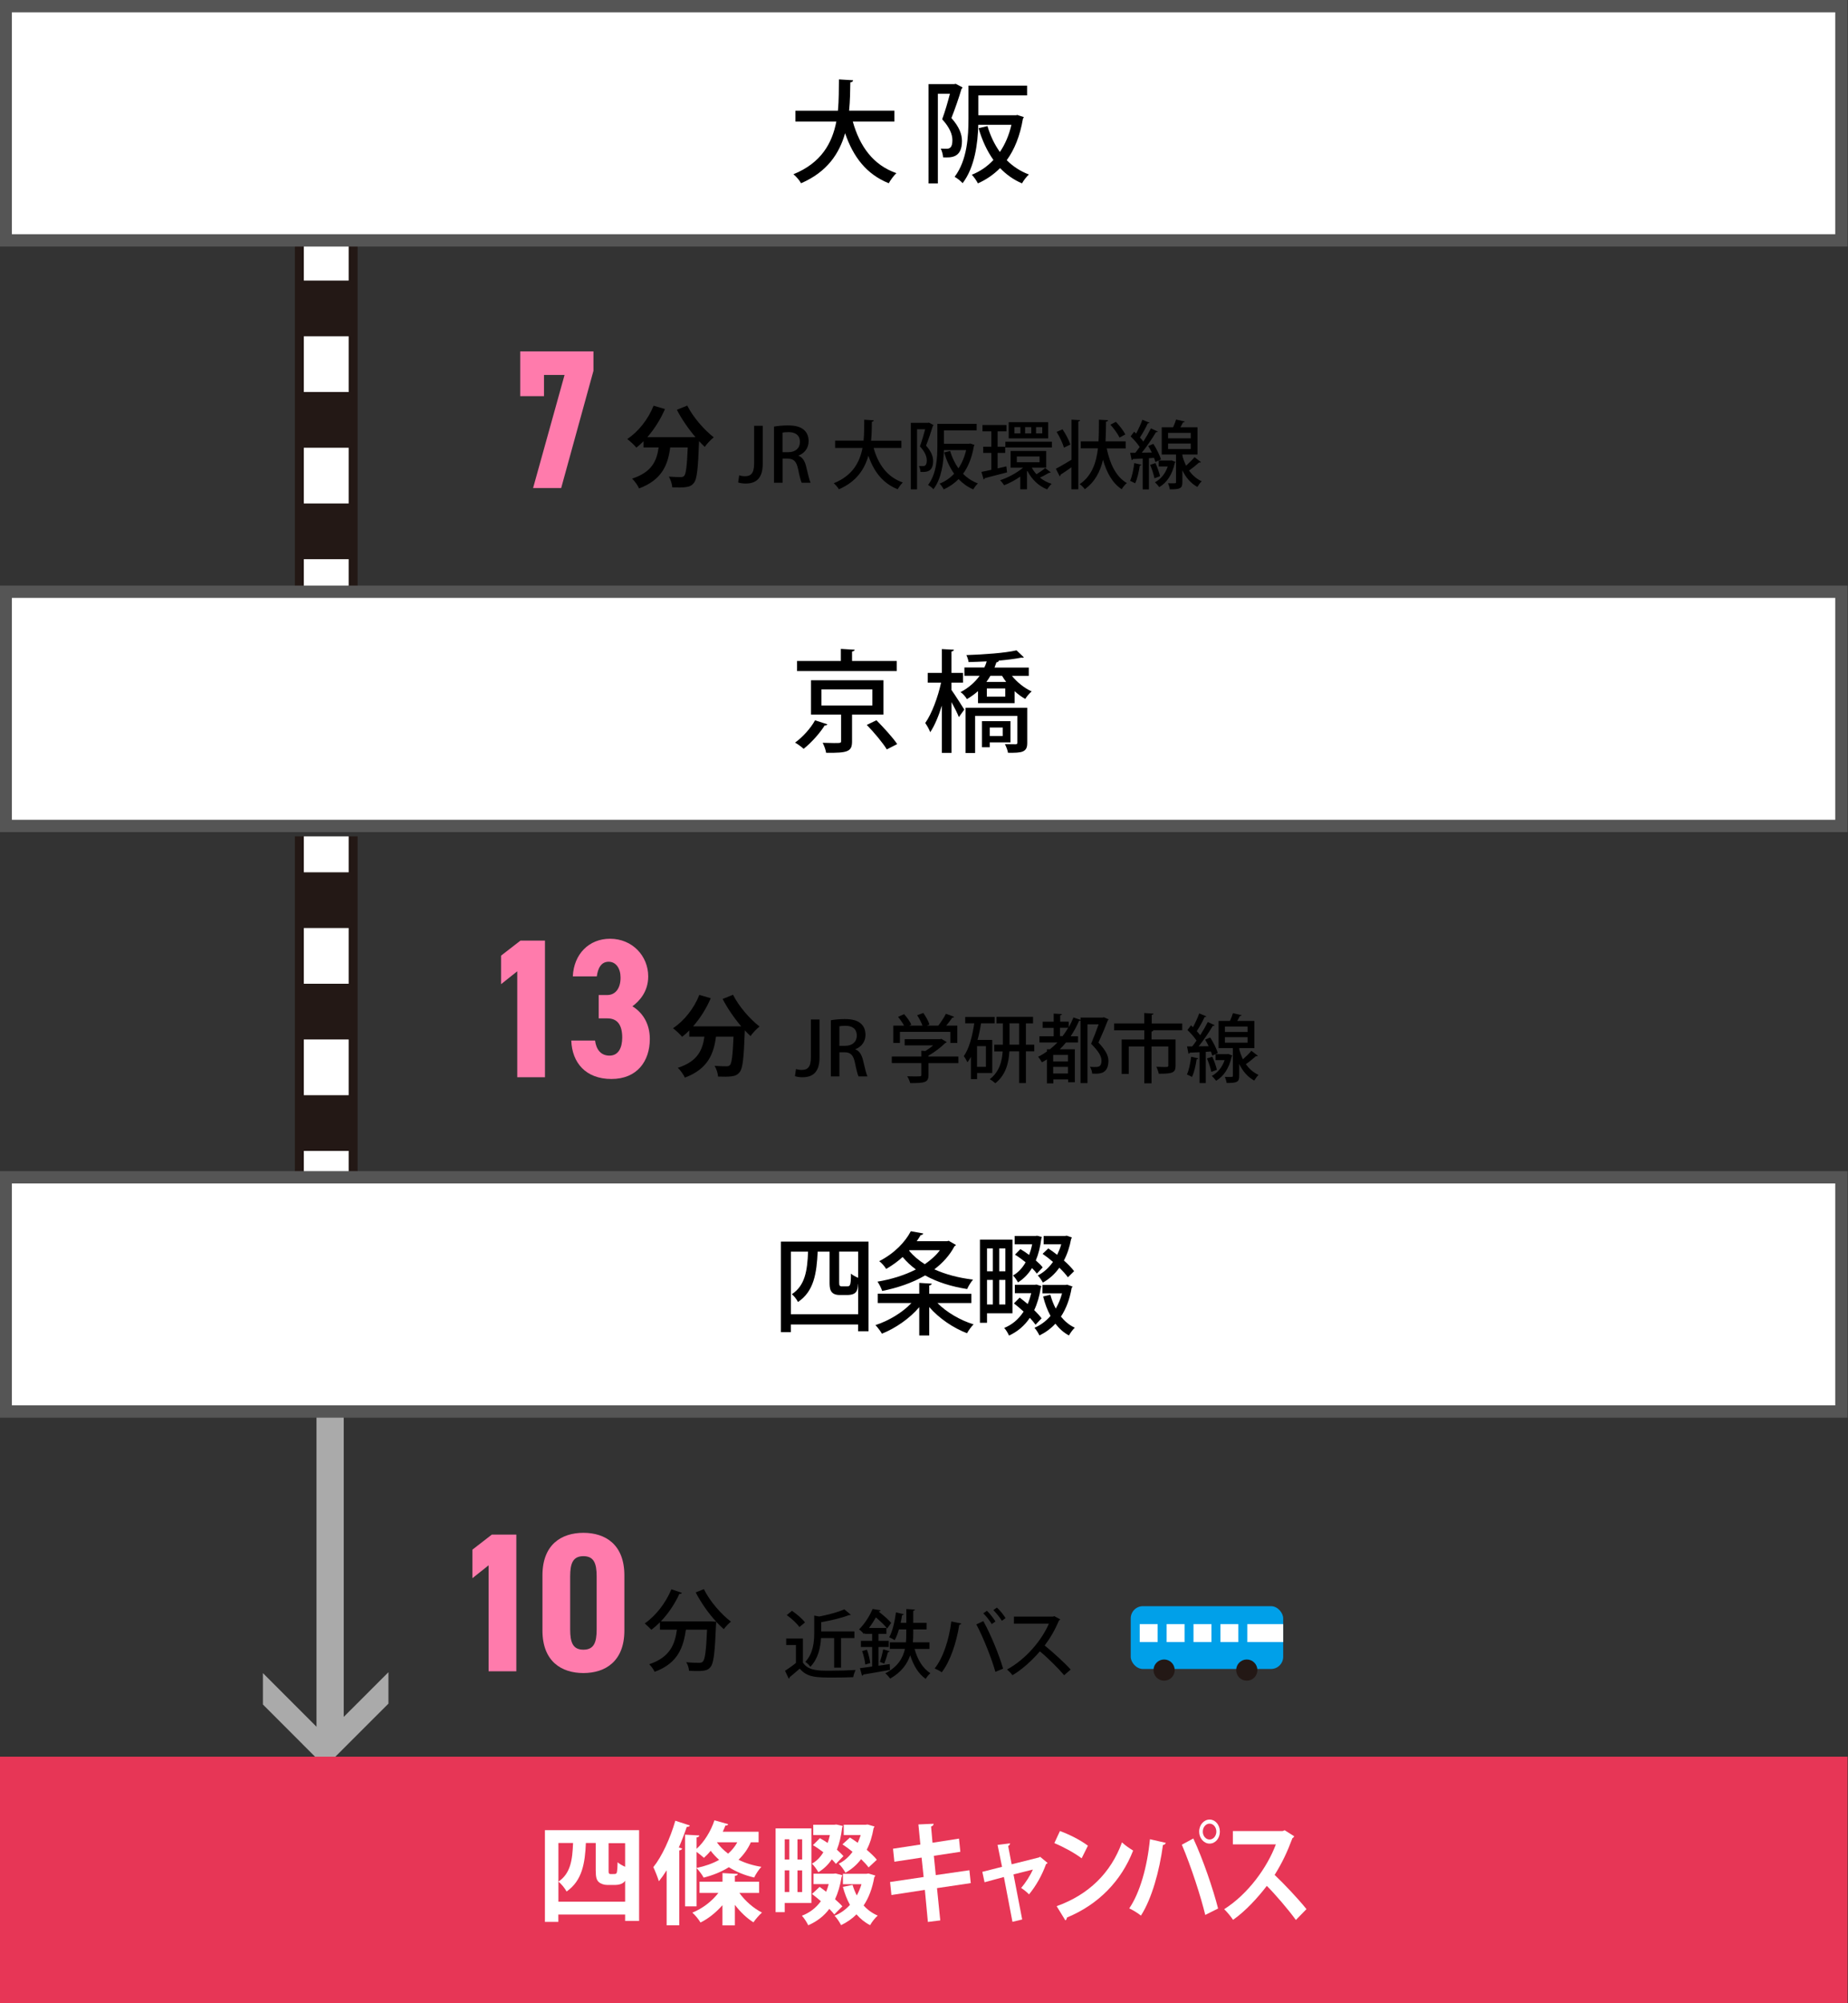 <?xml version="1.0" encoding="UTF-8"?><svg id="_レイヤー_2のコピー" xmlns="http://www.w3.org/2000/svg" viewBox="0 0 300 325"><rect x="0" y="0" width="300" height="325" fill="#333333" stroke="none"/><line x1="52.96" y1="39.69" x2="52.96" y2="96.54" fill="none" stroke="#231815" stroke-width="10.19"/><line x1="52.96" y1="39.69" x2="52.96" y2="45.52" fill="none" stroke="#fff" stroke-width="7.28"/><line x1="52.96" y1="54.56" x2="52.96" y2="86.2" fill="none" stroke="#fff" stroke-dasharray="0 0 9.04 9.04" stroke-width="7.28"/><line x1="52.96" y1="90.72" x2="52.96" y2="96.54" fill="none" stroke="#fff" stroke-width="7.28"/><path d="m84.45,64.27v-7.26h11.89v3.15l-5.24,19.02h-4.56l5.11-18.35h-3.34v3.44h-3.86Z" fill="#ff7bac" stroke-width="0"/><path d="m111.57,65.8c.91,1.84,2.72,3.93,4.3,5.15-.46.36-1.13,1.06-1.46,1.55-.3-.27-.61-.59-.93-.93v.1c-.16,4.37-.33,6.08-.84,6.68-.36.46-.75.61-1.32.68-.49.07-1.33.07-2.18.04-.03-.52-.26-1.24-.56-1.74.8.06,1.55.07,1.91.07.26,0,.42-.03.58-.2.29-.3.45-1.59.58-4.61h-2.85c-.36,2.78-1.3,5.25-5.05,6.65-.22-.49-.72-1.2-1.14-1.59,3.27-1.06,4.02-2.95,4.31-5.06h-2.45v-1.01c-.38.39-.77.74-1.16,1.04-.32-.39-1.06-1.08-1.48-1.39,1.81-1.21,3.4-3.21,4.27-5.41l1.85.54c-.71,1.66-1.72,3.25-2.86,4.56h7.81c-1.14-1.33-2.23-2.92-3.02-4.44l1.69-.68Z" stroke-width="0"/><path d="m123.82,75.25c0,2.44-1.16,3.2-2.78,3.2-.42,0-.92-.07-1.21-.18l.17-1.16c.23.08.54.15.92.15.93,0,1.5-.41,1.5-2.05v-6.13h1.4v6.18Z" stroke-width="0"/><path d="m129.61,73.93c.69.25,1.07.91,1.29,1.88.28,1.21.51,2.16.69,2.51h-1.45c-.13-.27-.35-1.07-.58-2.21-.25-1.23-.7-1.7-1.68-1.7h-.84v3.91h-1.39v-9.11c.59-.11,1.41-.19,2.25-.19,1.21,0,2.05.22,2.63.74.48.42.74,1.06.74,1.81,0,1.18-.72,1.99-1.65,2.34v.02Zm-1.63-.57c1.16,0,1.88-.66,1.88-1.65,0-1.19-.84-1.6-1.85-1.6-.47,0-.81.04-.98.08v3.17h.94Z" stroke-width="0"/><path d="m146.33,72.67h-4.51c.75,2.68,2.21,4.73,4.74,5.61-.28.25-.65.76-.83,1.1-2.43-.98-3.86-2.85-4.76-5.44-.62,2.18-1.93,4.21-4.79,5.44-.17-.31-.52-.72-.83-.98,3.07-1.24,4.22-3.42,4.67-5.73h-4.45v-1.18h4.62c.11-1.16.1-2.33.11-3.4l1.54.1c-.01.12-.11.21-.3.23-.01.95-.02,2-.13,3.08h4.92v1.18Z" stroke-width="0"/><path d="m150.8,68.57l.74.39c-.01.06-.06.13-.11.16-.28.94-.71,2.2-1.1,3.17.84.95,1.15,1.75,1.15,2.5,0,1.86-1.19,1.81-2.05,1.77-.01-.28-.12-.7-.25-.95.24.01.48.01.65.01.35,0,.62-.16.62-.93,0-.62-.29-1.38-1.11-2.27.31-.85.63-1.94.85-2.78h-1.32v9.75h-1.01v-10.79h2.79l.17-.04Zm2.45,3.42h4.08c.17-.02.18-.04.19-.04.04.02.07.04.68.23-.02.08-.06.13-.1.18-.31,1.86-.92,3.36-1.76,4.51.68.68,1.48,1.21,2.41,1.56-.25.23-.59.66-.75.97-.93-.4-1.71-.97-2.39-1.67-.69.7-1.5,1.26-2.41,1.67-.13-.28-.43-.71-.66-.94.88-.35,1.68-.88,2.35-1.61-.7-.98-1.23-2.14-1.62-3.45l.97-.23c.31,1.04.76,1.99,1.35,2.81.55-.82.99-1.81,1.25-2.96h-3.61c-.05,2-.37,4.61-1.7,6.35-.17-.21-.63-.57-.87-.69,1.39-1.83,1.51-4.45,1.51-6.37v-3.54h6.38v1.05h-5.31v2.16Z" stroke-width="0"/><path d="m163.37,75.66l.11.98c-1.33.35-2.73.71-3.61.93-.01.11-.1.18-.19.21l-.36-1.22c.45-.08,1-.21,1.61-.34v-2.74h-1.32v-1.01h1.32v-2.49h-1.44v-1.03h3.9v1.03h-1.44v2.49h1.23v1.01h-1.23v2.51l1.42-.33Zm4.13.21c.21.39.46.75.76,1.07.47-.28,1.06-.7,1.41-1l.92.7c-.06.06-.14.08-.28.06-.37.22-1,.57-1.49.78.54.45,1.2.81,1.9,1.01-.24.22-.56.63-.72.91-1.4-.54-2.51-1.64-3.21-2.99l-.07.06v2.91h-1.09v-2.06c-.84.59-1.76,1.07-2.62,1.4-.16-.24-.45-.62-.66-.81,1.29-.41,2.74-1.2,3.74-2.04h-2.03v-2.7h5.78v2.7h-2.34Zm-4.29-4.2h7.56v.93h-7.56v-.93Zm6.95-3.17v2.62h-6.41v-2.62h6.41Zm-4.51,1.81v-1.01h-.97v1.01h.97Zm-.58,3.75v.93h3.69v-.93h-3.69Zm2.34-3.75v-1.01h-1v1.01h1Zm1.79,0v-1.01h-1.01v1.01h1.01Z" stroke-width="0"/><path d="m173.93,68.08l1.41.08c-.01.11-.08.17-.29.21v11.01h-1.12v-3.57c-.66.47-1.3.92-1.77,1.21.01.11-.05.21-.13.25l-.63-1.22c.65-.33,1.59-.89,2.54-1.46v-6.51Zm-1.44,1.57c.52.77,1.06,1.8,1.27,2.46-.43.24-.74.37-1.05.51-.17-.68-.69-1.75-1.18-2.55l.97-.42Zm10.26,3.1h-3.09c.52,2.5,1.51,4.61,3.27,5.62-.28.22-.65.68-.84,1-1.5-.99-2.43-2.67-3.03-4.77-.45,1.9-1.3,3.58-2.96,4.77-.18-.28-.54-.63-.83-.82,1.97-1.33,2.69-3.44,2.97-5.81h-2.79v-1.13h2.88c.07-1.16.06-2.35.07-3.52l1.48.08c-.01.13-.12.21-.33.23-.01,1.05-.02,2.14-.08,3.21h3.27v1.13Zm-1.6-4.31c.58.6,1.24,1.45,1.53,2.04l-.94.51c-.27-.58-.91-1.46-1.48-2.09l.89-.46Z" stroke-width="0"/><path d="m185.28,75.4c-.02.12-.13.15-.25.13-.15,1.01-.4,2.17-.76,2.88-.21-.13-.58-.3-.82-.4.33-.68.55-1.82.69-2.88l1.15.27Zm2.28-.46c-.05-.19-.12-.42-.22-.66l-.83.06v5.06h-1.01v-5c-.6.02-1.15.06-1.58.07-.02.11-.12.16-.21.17l-.24-1.18h.84c.23-.29.47-.62.7-.95-.36-.54-.94-1.22-1.47-1.71l.57-.76c.11.1.22.19.33.3.37-.7.78-1.58,1.01-2.24l1.16.48c-.05.07-.15.11-.29.11-.3.68-.82,1.62-1.27,2.29.22.23.4.45.56.66.47-.74.91-1.5,1.23-2.14l1.12.52c-.06.07-.16.11-.31.11-.58.98-1.47,2.29-2.29,3.31l1.62-.02c-.18-.37-.37-.74-.58-1.06l.83-.35c.52.8,1.05,1.85,1.23,2.53l-.89.41Zm.01.18c.31.68.62,1.56.75,2.14-.25.08-.5.18-.91.33-.11-.59-.41-1.5-.7-2.18l.86-.28Zm2.63-.43l.63.25c-.01.06-.06.12-.11.14-.41,1.92-1.3,3.23-2.53,3.95-.15-.22-.51-.63-.71-.78.94-.51,1.68-1.36,2.09-2.57h-1.47v-.97h1.93l.18-.02Zm1.74-.95c0,.43.4,1.39.6,1.81.49-.43,1.04-.97,1.38-1.38.92.72.98.76,1.04.8-.05.07-.17.1-.31.07-.41.37-1.06.9-1.63,1.3.51.71,1.17,1.34,2.06,1.74-.22.19-.54.64-.7.92-1.16-.63-1.93-1.64-2.44-2.7v1.94c0,1-.36,1.15-2.04,1.15-.04-.29-.17-.71-.29-.99.24,0,.48.01.68.01.62,0,.62-.01.62-.18v-4.49h-2.32v-4.42h1.85c.19-.41.37-.88.48-1.26l1.41.33c-.04.1-.13.13-.29.15-.11.23-.26.51-.42.78h2.78v4.42h-2.45Zm-2.32-3.51v.88h3.68v-.88h-3.68Zm0,1.73v.89h3.68v-.89h-3.68Z" stroke-width="0"/><path d="m88.47,174.77h-4.5v-17.19l-2.63,2.09v-4.63l3.15-2.44h3.98v22.17Z" fill="#ff7bac" stroke-width="0"/><path d="m97.18,161.43h1.41c1.22,0,2.15-.96,2.15-2.83,0-1.48-.74-2.57-1.93-2.57s-1.74,1-1.93,2.38h-3.89c.16-3.63,2.63-6.11,6.04-6.11,3.63,0,6.2,2.8,6.2,6.11,0,2.51-1.48,4.05-2.57,4.85,1.54.93,2.83,2.67,2.83,5.3,0,3.6-2.06,6.49-6.23,6.49s-6.39-2.63-6.52-6.23h3.86c.19,1.41.9,2.44,2.35,2.44s2.06-1.29,2.06-2.92c0-1.96-.71-3.12-2.41-3.12h-1.41v-3.79Z" fill="#ff7bac" stroke-width="0"/><path d="m119,161.39c.91,1.84,2.72,3.93,4.3,5.15-.46.36-1.13,1.06-1.46,1.55-.3-.27-.61-.59-.93-.93v.1c-.16,4.37-.33,6.08-.84,6.68-.36.46-.75.61-1.32.68-.49.07-1.33.07-2.18.04-.03-.52-.26-1.24-.56-1.74.8.06,1.55.07,1.91.07.26,0,.42-.03.58-.2.29-.3.45-1.59.58-4.61h-2.85c-.36,2.78-1.3,5.25-5.05,6.65-.22-.49-.72-1.2-1.14-1.59,3.27-1.06,4.02-2.95,4.31-5.06h-2.45v-1.01c-.38.39-.77.74-1.16,1.04-.32-.39-1.06-1.08-1.48-1.39,1.81-1.21,3.4-3.21,4.27-5.41l1.85.54c-.71,1.66-1.72,3.25-2.86,4.56h7.81c-1.14-1.33-2.23-2.92-3.02-4.44l1.69-.68Z" stroke-width="0"/><path d="m133.04,171.57c0,2.44-1.16,3.2-2.78,3.2-.42,0-.92-.07-1.21-.18l.17-1.16c.23.08.54.15.92.15.93,0,1.5-.41,1.5-2.05v-6.13h1.4v6.18Z" stroke-width="0"/><path d="m138.84,170.24c.69.25,1.07.91,1.29,1.88.28,1.21.51,2.16.69,2.51h-1.45c-.13-.27-.35-1.07-.58-2.21-.25-1.23-.7-1.7-1.68-1.7h-.84v3.91h-1.39v-9.11c.59-.11,1.41-.19,2.25-.19,1.21,0,2.05.22,2.63.74.48.42.74,1.06.74,1.81,0,1.18-.72,1.99-1.65,2.34v.02Zm-1.63-.57c1.16,0,1.88-.66,1.88-1.65,0-1.19-.84-1.6-1.85-1.6-.47,0-.81.04-.98.08v3.17h.94Z" stroke-width="0"/><path d="m155.58,171.42v1.06h-4.85v1.94c0,1.21-.63,1.3-2.97,1.3-.08-.33-.3-.81-.48-1.11.52.02,1.04.02,1.42.02.81,0,.87,0,.87-.25v-1.91h-4.8v-1.06h4.8v-.94l.65.04c.45-.27.88-.58,1.27-.91h-4.63v-1.01h5.77l.19-.05.88.53c-.05.07-.14.11-.23.13-.66.66-1.7,1.48-2.74,2.05v.16h4.85Zm-9.49-4.01v1.8h-1.07v-2.82h1.74c-.24-.45-.62-.99-.97-1.41l.98-.45c.46.51.97,1.22,1.17,1.7l-.33.16h2.14c-.18-.51-.52-1.17-.86-1.68l1-.37c.41.58.84,1.35,1,1.88l-.42.17h1.85c.45-.57.94-1.33,1.24-1.92,1.2.43,1.27.47,1.33.51-.05.1-.14.13-.3.12-.25.39-.62.86-.98,1.29h1.8v2.82h-1.13v-1.8h-8.18Z" stroke-width="0"/><path d="m161.08,174.08h-2.46v.99h-1v-3.6c-.17.31-.36.6-.57.87-.12-.27-.41-.77-.59-1,.84-1.15,1.39-3.2,1.7-5.32h-1.47v-1.04h4.78v1.04h-2.21c-.14.92-.33,1.83-.57,2.69h2.39v5.37Zm-1.03-1v-3.36h-1.44v3.36h1.44Zm7.85-3.6v1.09h-1.36v5.14h-1.1v-5.14h-1.58c-.1,1.86-.58,3.83-2.28,5.17-.21-.19-.63-.51-.91-.65,1.57-1.2,2-2.92,2.1-4.51h-1.36v-1.09h1.39v-3.46h-1.03v-1.06h5.93v1.06h-1.16v3.46h1.36Zm-4.02,0h1.56v-3.46h-1.56v3.46Z" stroke-width="0"/><path d="m175.39,165.09h3.6c.21-.04.22-.05.23-.05.05.02.08.06.75.33-.02.05-.06.12-.12.15-.4,1.04-.94,2.33-1.53,3.62,1.16,1.23,1.62,2.12,1.62,2.96,0,2.09-1.41,2.09-2.12,2.09-.17,0-.35,0-.52-.01-.01-.31-.16-.8-.36-1.11.24.02.48.04.69.04.69,0,1.18,0,1.18-1.05,0-.72-.48-1.51-1.68-2.72.47-1.13.89-2.22,1.22-3.16h-1.81v9.54h-1.13v-10.15c-.07.04-.14.06-.24.05-.39.89-.84,1.73-1.36,2.5h1.2v1.01h-1.96c-.31.39-.65.75-1.01,1.1h2.45v5.35h-1.09v-.46h-2.4v.64h-1.04v-3.89c-.27.17-.54.33-.82.47-.13-.24-.42-.68-.62-.89.5-.24.98-.53,1.44-.86v-.36h.48c.43-.34.83-.7,1.22-1.1h-2.92v-1.01h2.31v-1.36h-1.79v-1h1.79v-1.32l1.34.08c-.01.1-.1.17-.28.19v1.04h1.38v.92c.29-.51.55-1.05.77-1.6l1.16.39v-.34Zm-2.02,7.11v-1.06h-2.4v1.06h2.4Zm-2.4,1.96h2.4v-1.07h-2.4v1.07Zm1.11-6.06h.42c.33-.43.63-.88.91-1.36h-1.33v1.36Z" stroke-width="0"/><path d="m191.92,166.03v1.11h-4.9s.21.01.21.01c-.01.11-.1.17-.29.21v1.28h3.9v4.24c0,1.19-.52,1.32-2.73,1.32-.06-.34-.23-.82-.4-1.13.47.02.93.04,1.27.04.58,0,.68,0,.68-.24v-3.09h-2.72v5.97h-1.18v-5.97h-2.52v4.45h-1.15v-5.58h3.67v-1.5h-4.89v-1.11h4.88v-1.69l1.51.1c-.01.1-.1.17-.29.21v1.39h4.96Z" stroke-width="0"/><path d="m194.51,171.71c-.02.12-.13.15-.25.13-.15,1.01-.4,2.17-.76,2.88-.21-.13-.58-.3-.82-.4.33-.68.55-1.82.69-2.88l1.15.27Zm2.28-.46c-.05-.19-.12-.42-.22-.66l-.83.06v5.06h-1.01v-5c-.6.02-1.15.06-1.58.07-.02.11-.12.16-.21.17l-.24-1.18h.84c.23-.29.47-.62.7-.95-.36-.54-.94-1.22-1.47-1.71l.57-.76c.11.1.22.19.33.3.37-.7.78-1.58,1.01-2.24l1.16.48c-.05.07-.15.11-.29.11-.3.68-.82,1.62-1.27,2.29.22.23.4.45.56.66.47-.74.91-1.5,1.23-2.14l1.12.52c-.06.07-.16.11-.31.11-.58.98-1.47,2.29-2.29,3.31l1.62-.02c-.18-.37-.37-.74-.58-1.06l.83-.35c.52.8,1.05,1.85,1.23,2.53l-.89.41Zm.01.18c.31.68.62,1.56.75,2.14-.25.08-.5.18-.91.33-.11-.59-.41-1.5-.7-2.18l.86-.28Zm2.63-.43l.63.25c-.01.06-.06.12-.11.14-.41,1.92-1.3,3.23-2.53,3.95-.15-.22-.51-.63-.71-.78.94-.51,1.68-1.36,2.09-2.57h-1.47v-.97h1.93l.18-.02Zm1.74-.95c0,.43.4,1.39.6,1.81.49-.43,1.04-.97,1.38-1.38.92.72.98.76,1.04.8-.05.07-.17.1-.31.07-.41.37-1.06.9-1.63,1.3.51.71,1.17,1.34,2.06,1.74-.22.19-.54.64-.7.92-1.16-.63-1.93-1.64-2.44-2.7v1.94c0,1-.36,1.15-2.04,1.15-.04-.29-.17-.71-.29-.99.24,0,.48.01.68.01.62,0,.62-.01.62-.18v-4.49h-2.32v-4.42h1.85c.19-.41.37-.88.48-1.26l1.41.33c-.04.1-.13.13-.29.15-.11.23-.26.51-.42.78h2.78v4.42h-2.45Zm-2.32-3.51v.88h3.68v-.88h-3.68Zm0,1.73v.89h3.68v-.89h-3.68Z" stroke-width="0"/><path d="m130.34,265.83v3.89c.84,1.33,2.5,1.33,4.39,1.33,1.38,0,3.07-.05,4.15-.12-.13.28-.31.82-.37,1.17-.83.04-2.05.06-3.19.06-2.74,0-4.3,0-5.49-1.45-.57.51-1.16,1-1.64,1.39,0,.13-.04.18-.15.23l-.6-1.27c.54-.35,1.2-.8,1.77-1.27v-2.9h-1.58v-1.06h2.7Zm-1.77-4.49c.77.52,1.69,1.29,2.11,1.88l-.91.75c-.39-.58-1.28-1.4-2.05-1.94l.84-.69Zm6.83,4.41h-2.12c-.08,1.51-.45,3.34-1.73,4.67-.15-.25-.56-.65-.82-.8,1.3-1.39,1.45-3.26,1.45-4.73v-2.79l.8.16c1.52-.3,3.13-.72,4.08-1.17l1.06.88c-.06.06-.12.06-.3.06-1.13.45-2.88.86-4.51,1.15v1.5h5.39v1.07h-2.17v4.8h-1.12v-4.8Z" stroke-width="0"/><path d="m142.61,270.24c.59-.08,1.22-.17,1.82-.27l.05.95c-1.61.29-3.27.58-4.33.75-.02.11-.11.17-.21.19l-.34-1.22c.55-.06,1.23-.16,1.98-.27v-3.17h-1.82v-.99h1.82v-1.13h-1.16v-.17l-.18.19c-.18-.24-.54-.59-.78-.75,1.01-1.01,1.77-2.32,2.2-3.31l1.3.21c-.02.11-.11.17-.27.17l-.02.06c.72.57,1.58,1.3,2,1.81l-.65.92c-.37-.5-1.15-1.23-1.83-1.81-.31.56-.68,1.13-1.11,1.71h2.82v.97h-1.29v1.13h1.67v.99h-1.67v3.03Zm-2.14-.18c-.06-.6-.27-1.51-.51-2.2l.78-.22c.25.69.47,1.59.53,2.17l-.81.24Zm3.96-2.15c-.05.08-.13.12-.28.12-.13.54-.39,1.35-.6,1.87l-.7-.27c.18-.56.42-1.45.53-2.06l1.05.34Zm6.45-.39h-2.41c.47,1.71,1.32,3.17,2.57,3.93-.25.21-.6.63-.77.93-1.18-.83-1.98-2.18-2.51-3.83-.48,1.4-1.42,2.74-3.25,3.78-.16-.23-.53-.65-.79-.86,2.05-1.05,2.86-2.5,3.19-3.96h-2.46v-1.06h2.62c.04-.48.05-.95.05-1.4v-.7h-1.19c-.19.66-.43,1.28-.7,1.75-.21-.16-.62-.36-.88-.48.53-.92.89-2.5,1.1-4.03l1.26.29c-.02.08-.11.15-.27.15-.06.41-.14.83-.23,1.25h.92v-2.23l1.4.08c-.01.1-.1.17-.28.19v1.96h2.17v1.07h-2.17v.7c0,.45-.01.92-.06,1.4h2.7v1.06Z" stroke-width="0"/><path d="m156.06,263.39c-.02.11-.14.18-.33.21-.46,2.87-1.45,5.9-2.85,7.71-.31-.23-.77-.46-1.15-.62,1.34-1.68,2.34-4.61,2.7-7.63l1.62.33Zm5.53,7.85c-.57-2.03-1.87-5.4-3.09-7.7l1.13-.54c1.23,2.2,2.58,5.54,3.21,7.71l-1.25.53Zm-1.38-9.91c.51.47,1.07,1.22,1.39,1.73l-.6.43c-.3-.51-.92-1.32-1.38-1.75l.59-.41Zm1.63-.52c.52.48,1.09,1.19,1.4,1.71l-.6.43c-.3-.51-.93-1.28-1.38-1.73l.58-.42Z" stroke-width="0"/><path d="m172.13,262.72c-.05.08-.11.13-.21.17-.66,1.54-1.35,2.76-2.33,4.07,1.24,1,3.13,2.7,4.22,3.9l-1.06.92c-.99-1.17-2.81-2.96-3.94-3.87-1.1,1.29-2.8,2.91-4.45,3.87-.19-.27-.6-.69-.88-.93,3.15-1.71,5.7-4.86,6.79-7.43h-5.67v-1.15h6.34l.22-.07.97.53Z" stroke-width="0"/><line x1="53.59" y1="204" x2="53.59" y2="282.58" fill="none" stroke="#aaa" stroke-miterlimit="10" stroke-width="4.42"/><polygon points="63.06 276.39 63.06 271.29 52.79 281.55 42.68 271.44 42.68 276.53 52.79 286.65 63.06 276.39" fill="#aaa" stroke-width="0"/><path d="m83.82,271.14h-4.5v-17.19l-2.63,2.09v-4.63l3.15-2.44h3.98v22.17Z" fill="#ff7bac" stroke-width="0"/><path d="m88.06,264.52v-8.93c0-5.05,3.12-6.91,6.65-6.91s6.65,1.86,6.65,6.91v8.93c0,5.04-3.12,6.91-6.65,6.91s-6.65-1.86-6.65-6.91Zm8.8-.16v-8.61c0-2.12-.45-3.28-2.15-3.28s-2.15,1.16-2.15,3.28v8.61c0,2.12.45,3.28,2.15,3.28s2.15-1.16,2.15-3.28Z" fill="#ff7bac" stroke-width="0"/><path d="m114.26,257.81c.94,1.92,2.81,4.09,4.4,5.28-.36.29-.9.84-1.16,1.22-.4-.35-.81-.75-1.23-1.2,0,.12-.01.29-.03.45-.19,4.6-.39,6.31-.9,6.89-.33.42-.68.54-1.21.61-.23.03-.55.04-.91.04-.42,0-.9-.01-1.37-.04-.01-.42-.2-1-.45-1.39.9.09,1.74.1,2.08.1.29,0,.46-.04.62-.2.35-.36.54-1.75.68-5.18h-3.43c-.41,2.71-1.17,5.41-5.08,6.84-.16-.36-.56-.93-.88-1.23,3.4-1.13,4.18-3.27,4.5-5.61h-2.76v-1.19c-.45.45-.91.85-1.39,1.21-.25-.27-.77-.78-1.08-1.03,1.75-1.19,3.41-3.3,4.33-5.54l1.71.58c-.06.12-.2.19-.41.16-.74,1.63-1.81,3.21-3.01,4.47h8.22s.78.06.78.06c-1.26-1.36-2.49-3.1-3.34-4.76l1.33-.54Z" stroke-width="0"/><line x1="52.96" y1="135.69" x2="52.96" y2="192.54" fill="none" stroke="#231815" stroke-width="10.19"/><line x1="52.96" y1="135.69" x2="52.96" y2="141.52" fill="none" stroke="#fff" stroke-width="7.28"/><line x1="52.96" y1="150.56" x2="52.96" y2="182.2" fill="none" stroke="#fff" stroke-dasharray="0 0 9.04 9.04" stroke-width="7.28"/><line x1="52.96" y1="186.72" x2="52.96" y2="192.54" fill="none" stroke="#fff" stroke-width="7.28"/><rect x=".93" y="191" width="298" height="38" fill="#fff" stroke-width="0"/><path d="m297.93,192v36H1.93v-36h296m2-2H-.07v40h300v-40h0Z" fill="#555" stroke-width="0"/><rect x=".93" y="96" width="298" height="38" fill="#fff" stroke-width="0"/><path d="m297.93,97v36H1.93v-36h296m2-2H-.07v40h300v-40h0Z" fill="#555" stroke-width="0"/><rect x=".93" y="1" width="298" height="38" fill="#fff" stroke-width="0"/><path d="m297.93,2v36H1.93V2h296m2-2H-.07v40h300V0h0Z" fill="#555" stroke-width="0"/><rect x="-.07" y="285" width="300" height="40" fill="#e73656" stroke-width="0"/><path d="m145.17,19.72h-6.73c1.12,4,3.29,7.06,7.08,8.37-.41.38-.97,1.13-1.24,1.64-3.62-1.46-5.76-4.25-7.09-8.12-.92,3.26-2.88,6.28-7.15,8.12-.25-.47-.77-1.08-1.24-1.46,4.57-1.85,6.3-5.1,6.97-8.55h-6.64v-1.76h6.9c.16-1.73.14-3.48.16-5.08l2.3.14c-.02.18-.16.31-.45.34-.02,1.42-.04,2.99-.2,4.59h7.35v1.76Z" stroke-width="0"/><path d="m155.15,13.6l1.1.58c-.02.09-.09.2-.16.23-.41,1.4-1.06,3.28-1.64,4.74,1.26,1.42,1.71,2.61,1.71,3.73,0,2.77-1.78,2.7-3.06,2.65-.02-.41-.18-1.04-.38-1.42.36.02.72.02.97.02.52,0,.92-.23.92-1.39,0-.92-.43-2.05-1.66-3.39.47-1.26.94-2.9,1.26-4.14h-1.96v14.55h-1.51V13.65h4.16l.25-.05Zm3.66,5.1h6.09c.25-.04.27-.05.29-.05.05.04.11.05,1.01.34-.04.13-.09.2-.14.27-.47,2.77-1.37,5.01-2.63,6.73,1.01,1.01,2.21,1.8,3.6,2.32-.38.34-.88.99-1.12,1.44-1.39-.59-2.56-1.44-3.56-2.48-1.03,1.04-2.23,1.87-3.6,2.48-.2-.41-.65-1.06-.99-1.4,1.31-.52,2.5-1.31,3.51-2.4-1.04-1.46-1.84-3.19-2.41-5.15l1.44-.34c.47,1.55,1.13,2.97,2.02,4.2.83-1.22,1.48-2.7,1.87-4.41h-5.38c-.07,2.99-.56,6.88-2.54,9.47-.25-.31-.94-.85-1.3-1.03,2.07-2.74,2.25-6.64,2.25-9.51v-5.28h9.52v1.57h-7.92v3.22Z" stroke-width="0"/><path d="m134.31,117.51c-.05.13-.2.2-.43.18-.74,1.19-2.12,2.77-3.42,3.8-.36-.34-.99-.79-1.39-1.01,1.28-.92,2.59-2.41,3.24-3.62l2,.65Zm11.27-10.28v1.64h-16.19v-1.64h7.11v-1.96l2.25.14c-.02.14-.14.25-.43.29v1.53h7.26Zm-2.16,8.71h-5.1v4.32c0,1.66-.63,1.91-4.21,1.87-.07-.49-.32-1.15-.56-1.62.65.02,1.31.04,1.82.04,1.1,0,1.17,0,1.17-.32v-4.29h-4.88v-5.58h11.76v5.58Zm-10.07-4.09v2.61h8.27v-2.61h-8.27Zm10.62,9.74c-.65-1.06-2.07-2.77-3.26-3.98l1.57-.76c1.15,1.17,2.65,2.79,3.37,3.87l-1.68.86Z" stroke-width="0"/><path d="m154.47,111.95c.52.72,1.78,2.7,2.07,3.17l-.88,1.22c-.22-.58-.72-1.57-1.19-2.43v8.23h-1.57v-7.67c-.52,1.69-1.19,3.29-1.89,4.32-.16-.45-.54-1.12-.81-1.49,1.06-1.49,2.07-4.21,2.57-6.55h-2.16v-1.58h2.29v-3.87l1.96.11c-.02.14-.12.23-.4.29v3.47h1.87v1.58h-1.87v1.21Zm9.79-2.32c.83,1.04,2.04,2.02,3.22,2.54-.34.27-.81.83-1.04,1.22-.59-.32-1.19-.76-1.73-1.26v1.95h-5.94v-1.96c-.52.47-1.12.9-1.8,1.3-.22-.38-.69-.92-1.04-1.13,1.37-.72,2.38-1.66,3.1-2.65h-2.47v-1.35h3.24c.16-.32.29-.67.38-.99-.99.05-2,.09-2.94.11-.04-.31-.2-.83-.36-1.13,2.84-.09,6.28-.34,8.14-.77l1.19,1.13c-.07.07-.2.09-.4.05-.97.2-2.29.36-3.71.49h.04c-.02.16-.14.25-.38.27-.09.27-.2.56-.31.85h5.56v1.35h-2.76Zm2.5,10.86c0,.74-.14,1.15-.69,1.41-.54.23-1.29.23-2.43.23-.07-.43-.31-1.03-.5-1.4.76.02,1.51.02,1.73.02.23-.02.29-.07.29-.27v-4.34h-6.86v6.03h-1.55v-7.35h10.01v5.67Zm-6.09-.05v.79h-1.26v-4.23h4.63v3.44h-3.37Zm.11-10.8c-.2.34-.41.67-.65.99h3.21c-.25-.32-.47-.65-.67-.99h-1.89Zm2.41,2.05h-2.99v1.33h2.99v-1.33Zm-2.52,6.34v1.39h2.11v-1.39h-2.11Z" stroke-width="0"/><path d="m126.78,201.43h14.21v14.55h-1.69v-1.1h-10.92v1.24h-1.61v-14.69Zm1.61,11.79h10.92v-4.9h-.02c-.08,1.01-.15,1.78-1.81,1.78h-1.15c-1.66,0-1.66-1.15-1.66-2.14v-4.9h-1.93c-.17,3.46-.58,6.43-3.2,8.17-.2-.41-.64-.99-1-1.26,2.15-1.4,2.52-3.8,2.64-6.91h-2.79v10.16Zm8.97-4.52c.64,0,.78,0,.78-2.07.27.25.78.52,1.17.68v-4.25h-3.08v4.99c0,.5.05.65.49.65h.64Z" stroke-width="0"/><path d="m157.7,211.4h-5.52c1.47,1.49,3.72,2.81,5.87,3.46-.36.34-.83,1.01-1.07,1.44-2.22-.85-4.54-2.41-6.13-4.25v4.61h-1.62v-4.59c-1.57,1.85-3.89,3.44-6.06,4.3-.24-.41-.71-1.04-1.05-1.39,2.12-.68,4.38-2.03,5.84-3.58h-5.47v-1.51h6.74v-1.76l2.03.13c-.02.14-.14.25-.41.29v1.35h6.84v1.51Zm-3.69-10.1l1.18.68c-.05.09-.15.16-.24.2-.78,1.48-1.91,2.72-3.27,3.75,1.81.83,3.96,1.39,6.28,1.67-.34.38-.76,1.08-.96,1.53-2.55-.4-4.86-1.12-6.82-2.21-2.08,1.22-4.52,2.03-6.97,2.52-.14-.45-.49-1.13-.76-1.51,2.15-.36,4.35-1.01,6.23-1.98-.8-.59-1.52-1.26-2.15-2.02-.76.7-1.66,1.35-2.67,1.94-.24-.41-.76-1.01-1.13-1.26,2.54-1.31,4.25-3.17,5.13-4.86l2.01.36c-.03.16-.19.27-.41.27-.19.32-.41.65-.64.99h4.91l.29-.07Zm-6.36,1.53l-.07.07c.68.83,1.54,1.57,2.55,2.2.96-.67,1.81-1.4,2.45-2.27h-4.94Z" stroke-width="0"/><path d="m164.36,213.06h-4.13v1.55h-1.15v-13.49h5.28v11.94Zm-3.18-10.52h-.95v3.71h.95v-3.71Zm-.95,5.11v3.98h.95v-3.98h-.95Zm2.98-1.4v-3.71h-1v3.71h1Zm-1,5.38h1v-3.98h-1v3.98Zm6.85-2.95c-.02.11-.07.16-.1.23-.22,1.4-.58,2.61-1.07,3.64.49.47.91.94,1.2,1.33l-.98,1.04c-.24-.34-.56-.72-.93-1.12-.88,1.31-2.01,2.25-3.38,2.88-.15-.36-.49-.94-.78-1.24,1.25-.5,2.33-1.39,3.15-2.65-.52-.49-1.07-.94-1.57-1.33l.93-.94c.41.31.86.67,1.3,1.04.24-.54.42-1.12.58-1.75h-2.66v-1.37h3.25l.25-.04.81.25Zm.07-7.99c-.02.11-.05.18-.08.25-.17,1.35-.47,2.54-.9,3.55.46.4.85.77,1.12,1.13l-.95,1.01c-.2-.29-.47-.59-.79-.9-.61.99-1.37,1.76-2.27,2.32-.19-.34-.52-.85-.81-1.12.81-.45,1.51-1.19,2.05-2.14-.56-.45-1.15-.88-1.73-1.24l.88-.9c.46.27.95.59,1.42.95.2-.54.37-1.12.49-1.73h-2.84v-1.35h3.4l.24-.04.78.2Zm4.13,7.74l.85.29c-.03.11-.08.16-.14.23-.32,1.85-.91,3.4-1.74,4.65.63.77,1.37,1.4,2.25,1.8-.32.29-.73.86-.95,1.26-.85-.45-1.59-1.12-2.2-1.91-.75.81-1.62,1.44-2.59,1.91-.17-.36-.52-.95-.81-1.24.96-.41,1.86-1.06,2.61-1.93-.52-.94-.91-2-1.2-3.15l1.17-.29c.22.79.51,1.57.88,2.25.42-.72.78-1.55,1.02-2.47h-3.18v-1.37h3.79l.25-.04Zm.1-1.21c-.32-.45-.81-.99-1.39-1.55-.74,1.04-1.64,1.84-2.67,2.41-.19-.34-.54-.88-.83-1.15.93-.47,1.78-1.22,2.47-2.2-.56-.49-1.15-.94-1.69-1.31l.93-.88c.47.31.96.67,1.44,1.04.25-.52.49-1.1.66-1.71h-2.86v-1.35h3.49l.25-.05.85.29c-.03.11-.08.18-.12.23-.25,1.33-.64,2.5-1.18,3.51.68.59,1.27,1.21,1.66,1.73l-1,.99Z" stroke-width="0"/><path d="m88.46,296.92h15.29v14.73h-2.27v-1.04h-10.84v1.19h-2.18v-14.87Zm2.18,11.6h10.84v-3.39c-.34.52-1.01.68-1.71.68h-1.17c-.49,0-1.04-.16-1.39-.47-.34-.31-.5-.7-.5-1.93v-4.41h-1.6c-.14,3.19-.56,6.09-3.13,7.87-.27-.5-.85-1.24-1.33-1.6,1.98-1.33,2.27-3.51,2.38-6.27h-2.38v9.51Zm8.16-5.04c0,.41.02.56.36.56.63,0,.7,0,.81-.05.16-.09.25-.14.29-1.87.27.27.78.54,1.22.74v-3.83h-2.68v4.47Z" fill="#fff" stroke-width="0"/><path d="m108.2,303.46c-.39.63-.81,1.22-1.24,1.75-.16-.54-.63-1.75-.9-2.29,1.37-1.69,2.74-4.65,3.57-7.53l2.36.77c-.07.16-.23.23-.5.22-.38,1.12-.81,2.25-1.29,3.35l.54.16c-.04.16-.18.27-.47.32v12.14h-2.05v-8.89Zm13.69-4.57c-.49,1.1-1.17,2.03-2,2.83,1.04.52,2.29.92,3.71,1.15-.4.4-.92,1.21-1.17,1.73-1.58-.36-2.97-.95-4.11-1.67-1.19.74-2.56,1.3-4.09,1.69-.22-.43-.78-1.17-1.15-1.55v6.21h-1.87v-11.63l2.32.13c-.02.16-.14.29-.45.32v1.85c1.24-1.12,2.32-2.86,2.9-4.63l2.23.63c-.04.16-.22.23-.45.22-.13.34-.27.67-.43,1.01h5.82v1.71h-1.26Zm1.35,8.21h-3.21c.9,1.28,2.3,2.5,3.67,3.19-.45.38-1.06,1.1-1.39,1.58-1.08-.67-2.12-1.67-3.01-2.83v3.33h-2.02v-3.28c-1.03,1.17-2.27,2.18-3.56,2.81-.29-.49-.88-1.22-1.33-1.6,1.64-.65,3.19-1.85,4.23-3.2h-3.06v-1.82h3.73v-1.4l2.48.14c-.02.16-.14.27-.47.31v.95h3.93v1.82Zm-10.15-4.05c1.37-.29,2.61-.72,3.65-1.31-.52-.47-.99-.97-1.37-1.48-.34.43-.72.81-1.1,1.15-.29-.27-.77-.67-1.19-.97v2.61Zm3.29-4.16c.45.65,1.06,1.26,1.82,1.84.61-.54,1.1-1.13,1.49-1.84h-3.31Z" fill="#fff" stroke-width="0"/><path d="m131.73,308.73h-4.34v1.49h-1.48v-13.59h5.81v12.1Zm-3.6-10.33h-.74v3.28h.74v-3.28Zm-.74,5.04v3.51h.74v-3.51h-.74Zm2.83-1.76v-3.28h-.76v3.28h.76Zm-.76,5.28h.76v-3.51h-.76v3.51Zm6.21-3.01l1.06.27c-.02.14-.07.2-.11.29-.22,1.39-.58,2.57-1.06,3.62.47.41.9.81,1.19,1.15l-1.31,1.31c-.22-.27-.49-.58-.81-.9-.88,1.19-2.04,2.05-3.42,2.66-.21-.45-.67-1.17-1.03-1.55,1.24-.47,2.29-1.26,3.08-2.36-.49-.41-.99-.83-1.44-1.17l1.24-1.15c.32.23.68.5,1.06.79.16-.4.3-.81.41-1.24h-2.47v-1.69h3.26l.34-.04Zm1.13-7.72c-.02.11-.05.2-.09.29-.16,1.37-.45,2.56-.85,3.57.41.36.79.72,1.06,1.04l-1.22,1.26c-.18-.23-.4-.47-.67-.74-.58.88-1.3,1.57-2.18,2.09-.23-.41-.68-1.06-1.04-1.39.74-.4,1.37-1.04,1.85-1.85-.56-.41-1.13-.83-1.69-1.15l1.13-1.13c.41.23.85.49,1.26.77.14-.4.27-.83.36-1.28h-2.7v-1.67h3.42l.32-.04,1.03.23Zm4.16,7.71l1.13.34c-.04.14-.09.2-.16.27-.32,1.82-.9,3.35-1.73,4.59.63.7,1.4,1.26,2.29,1.64-.41.34-.97,1.06-1.24,1.55-.85-.43-1.58-1.03-2.21-1.75-.72.72-1.57,1.3-2.5,1.75-.22-.45-.7-1.17-1.06-1.53.96-.38,1.8-.99,2.5-1.76-.49-.88-.86-1.85-1.15-2.92l1.57-.32c.18.59.41,1.17.69,1.71.3-.56.56-1.17.76-1.82h-3.01v-1.69h3.82l.32-.05Zm.05-.97c-.29-.4-.72-.86-1.22-1.35-.7.92-1.55,1.66-2.54,2.2-.23-.43-.72-1.12-1.1-1.46.87-.41,1.64-1.08,2.25-1.93-.54-.45-1.1-.85-1.64-1.21l1.22-1.1c.41.25.83.54,1.26.85.18-.4.34-.81.49-1.26h-2.76v-1.67h3.55l.32-.04,1.12.32c-.04.13-.09.2-.14.27-.23,1.33-.59,2.5-1.12,3.51.67.58,1.26,1.13,1.64,1.62l-1.33,1.24Z" fill="#fff" stroke-width="0"/><path d="m152.11,306.32l.53,5.24-2.01.25-.49-5.2-5.43.83-.22-2.11,5.45-.81-.33-3.15-4.42.67-.22-2.11,4.44-.68-.32-3.26,2.46-.11c.02.18-.11.36-.4.45l.23,2.63,4.3-.67.22,2.14-4.3.65.31,3.13,5.46-.79.22,2.09-5.46.81Z" fill="#fff" stroke-width="0"/><path d="m170.07,302.23c-.06.11-.14.14-.25.18-.67,1.84-1.61,3.51-2.77,4.93-.31-.34-.85-.77-1.28-1.04.7-.81,1.5-2.05,1.9-2.99l-3.14.79,1.41,7.31-1.58.38-1.39-7.27-3.14.85-.36-1.69,3.2-.81-.73-3.56,2.03-.25c0,.2-.12.32-.31.43l.57,2.97,4.46-1.12.15-.11,1.22,1.01Z" fill="#fff" stroke-width="0"/><path d="m172.07,297.06c1.55.56,3.4,1.51,4.54,2.38l-1.02,2.05c-1.12-.86-2.94-1.85-4.43-2.47l.91-1.96Zm-.53,12.19c5.21-1.87,8.8-5.4,10.6-10.35.57.54,1.24.97,1.81,1.33-1.92,4.92-5.62,8.75-10.74,10.86-.03.2-.12.4-.26.47l-1.41-2.3Z" fill="#fff" stroke-width="0"/><path d="m189.24,298.99c-.05.16-.19.31-.45.34-.57,4.23-1.81,8.71-3.57,11.45-.54-.43-1.28-.88-1.9-1.17,1.73-2.54,2.92-6.72,3.36-11.22l2.57.59Zm6.42,11.69c-.7-2.92-2.29-7.85-3.8-11.4l1.86-1.01c1.55,3.31,3.22,8.21,4.02,11.36l-2.07,1.04Zm.7-15.48c.93,0,1.67.86,1.67,1.96s-.74,1.94-1.67,1.94-1.69-.88-1.69-1.94c0-1.13.79-1.96,1.69-1.96Zm1.1,1.96c0-.72-.49-1.3-1.1-1.3s-1.1.58-1.1,1.3.5,1.28,1.1,1.28c.63,0,1.1-.61,1.1-1.28Z" fill="#fff" stroke-width="0"/><path d="m210.09,297.91c-.05.14-.16.25-.28.31-.87,2.32-1.67,4-2.89,5.96,1.52,1.44,3.79,3.83,5.17,5.55l-1.72,1.76c-1.21-1.67-3.42-4.25-4.72-5.53-1.46,1.91-3.46,4.1-5.48,5.51-.31-.49-.99-1.31-1.44-1.73,3.85-2.43,6.99-6.75,8.39-10.52h-6.98v-2.16h8.09l.32-.13,1.53.97Z" fill="#fff" stroke-width="0"/><rect x="183.56" y="260.58" width="24.75" height="10.19" rx="1.98" ry="1.98" fill="#00a0e9" stroke-width="0"/><path d="m190.7,270.95c0,.95-.77,1.72-1.72,1.72s-1.72-.77-1.72-1.72.77-1.72,1.72-1.72,1.72.77,1.72,1.72Z" fill="#231815" stroke-width="0"/><path d="m204.12,270.95c0,.95-.77,1.72-1.72,1.72s-1.72-.77-1.72-1.72.77-1.72,1.72-1.72,1.72.77,1.72,1.72Z" fill="#231815" stroke-width="0"/><rect x="185.02" y="263.49" width="2.91" height="2.91" fill="#fff" stroke-width="0"/><rect x="189.39" y="263.49" width="2.91" height="2.91" fill="#fff" stroke-width="0"/><rect x="193.75" y="263.49" width="2.91" height="2.91" fill="#fff" stroke-width="0"/><rect x="198.12" y="263.49" width="2.91" height="2.91" fill="#fff" stroke-width="0"/><rect x="202.49" y="263.49" width="5.82" height="2.91" fill="#fff" stroke-width="0"/></svg>